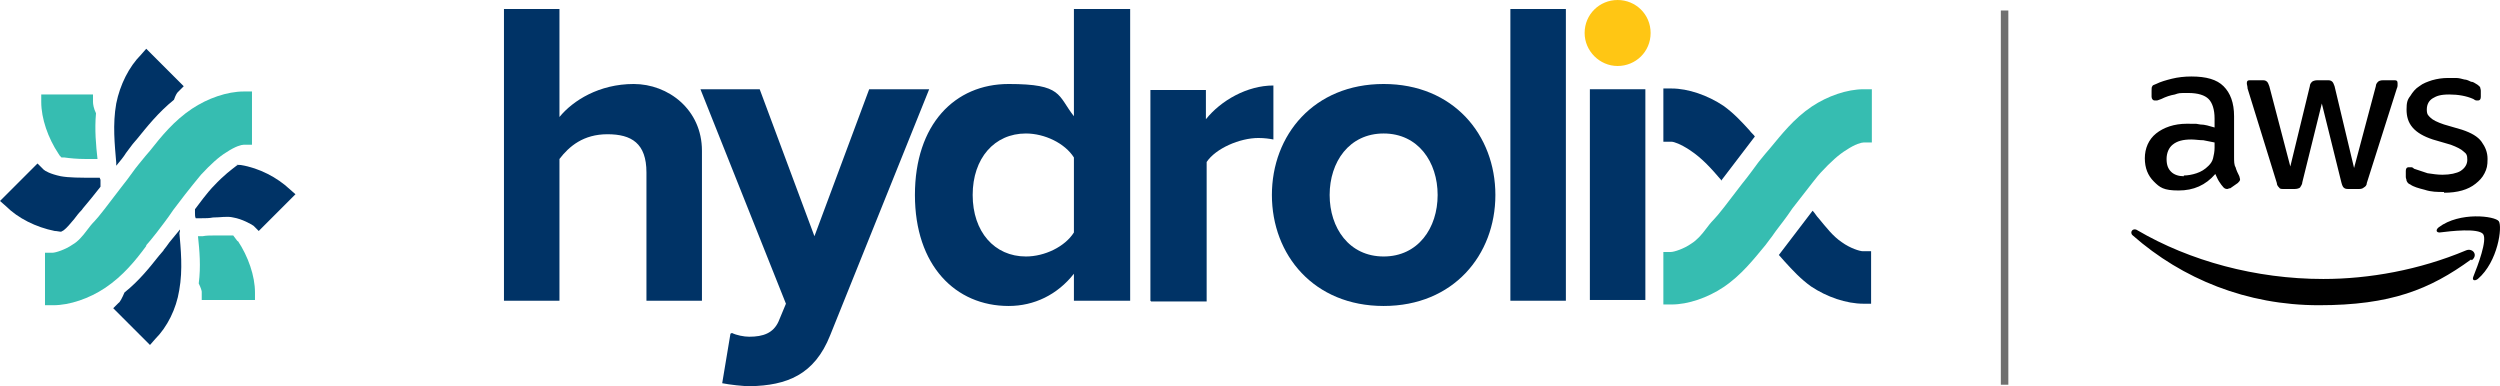 <?xml version="1.0" encoding="UTF-8" standalone="no"?><svg id="Layer_1" version="1.1" viewBox="0 0 333.36 51.5" sodipodi:docname="Hydrolix AWS lockup logo.svg" width="333.36" height="51.5" inkscape:version="1.4 (e7c3feb1, 2024-10-09)" xmlns:inkscape="http://www.inkscape.org/namespaces/inkscape" xmlns:sodipodi="http://sodipodi.sourceforge.net/DTD/sodipodi-0.dtd" xmlns="http://www.w3.org/2000/svg" xmlns:svg="http://www.w3.org/2000/svg"><sodipodi:namedview id="namedview16" pagecolor="#ffffff" bordercolor="#000000" borderopacity="0.25" inkscape:showpageshadow="2" inkscape:pageopacity="0.0" inkscape:pagecheckerboard="0" inkscape:deskcolor="#d1d1d1" inkscape:zoom="0.56139863" inkscape:cx="188.81414" inkscape:cy="2.6718982" inkscape:window-width="1576" inkscape:window-height="764" inkscape:window-x="0" inkscape:window-y="38" inkscape:window-maximized="0" inkscape:current-layer="Layer_1"/><!--Generator: Adobe Illustrator 29.2.1, SVG Export Plug-In . SVG Version: 2.1.0 Build 116)--><defs id="defs1"><style id="style1">.st0 {
        fill: #036;
      }

      .st1 {
        fill: #707070;
      }

      .st2 {
        fill: #ffc614;
      }

      .st3 {
        fill: #36bdb1;
      }

      .st4 {
        fill-rule: evenodd;
      }</style></defs><path class="st0" d="m 249.4,33.5 h -1 c -0.4,0 -1.7,-0.4 -2.8,-1.2 -1.2,-0.8 -2.1,-2 -3.1,-3.2 -0.3,-0.3 -0.5,-0.7 -0.8,-1 l -4.5,5.9 c 0.3,0.3 0.5,0.6 0.8,0.9 1,1.1 2.1,2.3 3.5,3.3 2.1,1.4 4.7,2.3 7,2.3 h 1 v -7 z" id="path1"/><path class="st0" d="m 229.5,24.1 4.5,-5.9 c -0.2,-0.3 -0.5,-0.5 -0.7,-0.8 -1,-1.1 -2.1,-2.3 -3.5,-3.3 -2.1,-1.4 -4.7,-2.3 -6.9,-2.3 h -1.1 c 0,0 0,6.1 0,6.1 v 1 h 1.1 c 0.3,0 1.2,0.3 2.4,1.1 1.7,1.1 3,2.6 4.2,4" id="path2"/><path class="st3" d="m 248.5,11.9 c -2.2,0 -4.8,0.9 -6.9,2.3 -2.4,1.6 -4.1,3.8 -5.6,5.6 l -0.6,0.7 c 0,0 -0.4,0.5 -0.9,1.1 -0.6,0.8 -1.3,1.8 -2.2,2.9 -1.9,2.5 -3.2,4.2 -3.8,4.8 -0.4,0.4 -0.7,0.8 -1,1.2 -0.6,0.8 -1.2,1.5 -2,2 -1,0.7 -2.3,1.1 -2.7,1.1 h -1 v 7 h 1.1 c 2.2,0 4.8,-0.9 6.9,-2.3 2.4,-1.6 4.1,-3.8 5.6,-5.6 l 0.6,-0.8 c 0,0 0.4,-0.5 0.8,-1.1 0.6,-0.8 1.4,-1.8 2.2,-3 2.5,-3.2 3.4,-4.4 3.8,-4.8 v 0 c 1.3,-1.4 2.4,-2.4 3.4,-3 1.2,-0.8 2,-1 2.3,-1 h 1.1 v -7.1 z" id="path3"/><path class="st0" d="M 86.2,40.1 V 23 c 0,-3.9 -2,-5.1 -5.2,-5.1 -3.2,0 -5.1,1.6 -6.4,3.3 V 40.1 H 67.2 V 1.2 h 7.4 v 14.4 c 1.8,-2.2 5.3,-4.4 9.9,-4.4 4.6,0 9.1,3.4 9.1,8.9 v 20 z" id="path4"/><path class="st0" d="m 97.6,44.4 c 0.6,0.3 1.6,0.5 2.3,0.5 1.9,0 3.2,-0.5 3.9,-2 l 1,-2.4 -11.4,-28.6 h 7.9 l 7.3,19.6 7.3,-19.6 h 8 l -13.2,32.8 c -2.1,5.3 -5.8,6.7 -10.7,6.8 -0.9,0 -2.7,-0.2 -3.7,-0.4 l 1.1,-6.6 z" id="path5"/><path class="st0" d="m 143.2,40.1 v -3.6 c -2.2,2.8 -5.3,4.3 -8.7,4.3 -7.1,0 -12.5,-5.4 -12.5,-14.8 0,-9.4 5.3,-14.8 12.5,-14.8 7.2,0 6.5,1.5 8.7,4.3 V 1.2 h 7.5 v 38.9 z m 0,-9.1 V 21 c -1.2,-1.9 -3.9,-3.2 -6.4,-3.2 -4.2,0 -7.1,3.3 -7.1,8.2 0,4.9 2.9,8.2 7.1,8.2 2.5,0 5.2,-1.3 6.4,-3.2" id="path6"/><path class="st0" d="M 153.4,40.1 V 12 h 7.4 v 3.9 c 2,-2.5 5.5,-4.5 9,-4.5 v 7.2 c -0.5,-0.1 -1.2,-0.2 -2,-0.2 -2.5,0 -5.7,1.4 -6.9,3.2 v 18.6 h -7.4 z" id="path7"/><path class="st0" d="m 169.6,26 c 0,-8 5.6,-14.8 14.9,-14.8 9.3,0 14.9,6.8 14.9,14.8 0,8 -5.6,14.8 -14.9,14.8 -9.3,0 -14.9,-6.8 -14.9,-14.8 m 22.1,0 c 0,-4.4 -2.6,-8.2 -7.2,-8.2 -4.6,0 -7.2,3.8 -7.2,8.2 0,4.4 2.6,8.2 7.2,8.2 4.6,0 7.2,-3.8 7.2,-8.2" id="path8"/><rect class="st0" x="201.4" y="1.2" width="7.4" height="38.9" id="rect8"/><path class="st2" d="m 211.3,4.4 c 0,-2.5 2,-4.4 4.4,-4.4 2.4,0 4.4,1.9 4.4,4.4 0,2.5 -2,4.4 -4.4,4.4 -2.4,0 -4.4,-2 -4.4,-4.4" id="path9"/><rect class="st0" x="212" y="11.9" width="7.4" height="28.1" id="rect9"/><path class="st3" d="m 31.7,32.2 c -0.2,-0.3 -0.4,-0.5 -0.6,-0.8 -0.1,0 -0.2,0 -0.4,0 v 0 c -0.2,0 -0.4,0 -0.7,0 -0.4,0 -1,0 -1.4,0 h -0.1 c -0.5,0 -1,0 -1.5,0.1 v 0 c 0,0 -0.3,0 -0.6,0 0.2,1.9 0.4,4 0.1,6.3 0.3,0.6 0.4,1 0.4,1.1 V 40 H 34 v -1 c 0,-2.2 -0.9,-4.8 -2.3,-6.9 z" id="path10"/><path class="st3" d="m 7.8,20.5 c 0.1,0.2 0.2,0.3 0.4,0.5 0.1,0 0.2,0 0.4,0 v 0 c 0.7,0.1 1.7,0.2 2.8,0.2 1.1,0 0.7,0 1.1,0 v 0 c 0,0 0.2,0 0.5,0 -0.2,-1.8 -0.4,-3.9 -0.2,-6.1 -0.3,-0.6 -0.4,-1.2 -0.4,-1.5 v -1 H 5.5 v 1 c 0,2.2 0.9,4.8 2.3,6.9 z" id="path11"/><path class="st0" d="m 31.7,22 c 0,0 -0.2,0.1 -0.3,0.2 0,0 0,0 0,0 -0.5,0.4 -1.5,1.1 -2.9,2.6 0,0 0,0 0,0 -0.2,0.2 -0.8,0.8 -2.5,3.1 0,0.2 0,0.4 0,0.5 0,0.3 0,0.5 0.1,0.7 0.4,0 0.6,0 0.8,0 0.5,0 1,0 1.5,-0.1 1,0 1.9,-0.2 2.7,0 1.2,0.2 2.4,0.9 2.7,1.1 l 0.7,0.7 4.9,-4.9 -0.8,-0.7 c -1.6,-1.5 -4,-2.8 -6.5,-3.2 -0.2,0 -0.4,0 -0.7,-0.1 z" id="path12"/><path class="st0" d="m 8.1,30.9 c 0.1,0 0.2,-0.1 0.4,-0.2 v 0 c 0.4,-0.3 0.9,-0.9 1.4,-1.5 v 0 c 0,0 0,0 0,0 0.3,-0.4 0.6,-0.8 1,-1.2 v 0 c 0.1,-0.2 0.7,-0.8 2.5,-3.1 0,-0.1 0,-0.3 0,-0.4 v 0 -0.5 c 0,-0.1 -0.1,-0.2 -0.1,-0.3 -0.4,0 -0.6,0 -0.7,0 v 0 c -1.9,0 -3.4,0 -4.5,-0.2 C 6.7,23.2 6,22.8 5.8,22.6 L 5,21.8 l -5,5 0.8,0.7 c 1.6,1.6 4,2.8 6.5,3.3 0.3,0 0.6,0.1 0.9,0.1 z" id="path13"/><path class="st0" d="m 24,31.1 v -0.5 c -0.5,0.6 -1,1.2 -1.4,1.7 -0.7,1 -0.8,1 -0.8,1.1 q 0,0 0,0 l -0.6,0.7 c -1.2,1.5 -2.6,3.3 -4.6,4.9 -0.3,0.7 -0.6,1.3 -0.8,1.4 l -0.7,0.7 4.9,4.9 0.7,-0.8 c 1.6,-1.6 2.8,-4 3.2,-6.5 0.5,-2.8 0.2,-5.5 0,-7.9 z" id="path14"/><path class="st0" d="m 15.5,21.7 v 0.4 c 0.5,-0.6 1,-1.2 1.3,-1.7 v 0 L 17.1,20 c 0.4,-0.5 0.5,-0.7 0.6,-0.8 l 0.6,-0.7 v 0 c 1.3,-1.6 2.8,-3.5 4.9,-5.2 0.2,-0.6 0.4,-0.9 0.5,-1 l 0.8,-0.8 -5,-5 -0.7,0.8 c -1.6,1.6 -2.8,4 -3.3,6.5 -0.5,2.8 -0.2,5.5 0,7.9 z" id="path15"/><path class="st3" d="M 19.5,32.7 20.1,32 c 0,0 0.4,-0.5 0.8,-1 0.6,-0.8 1.4,-1.8 2.2,-3 2.4,-3.2 3.4,-4.3 3.7,-4.7 v 0 c 1.3,-1.4 2.4,-2.4 3.4,-3 1.2,-0.8 2,-1 2.3,-1 h 1.1 v -7.1 h -1.1 c -2.2,0 -4.8,0.9 -6.9,2.3 -2.4,1.6 -4.1,3.7 -5.6,5.6 l -0.6,0.7 c 0,0 -0.4,0.5 -0.9,1.1 -0.6,0.7 -1.3,1.8 -2.2,2.9 -1.9,2.5 -3.2,4.2 -3.7,4.7 -0.4,0.4 -0.7,0.8 -1,1.2 -0.6,0.8 -1.2,1.5 -1.9,1.9 -1,0.7 -2.3,1.1 -2.7,1.1 H 6 v 7 h 1.1 c 2.2,0 4.8,-0.9 6.9,-2.3 2.4,-1.6 4.1,-3.7 5.5,-5.6 z" id="path16"/><g id="Icon-Architecture-Group_x2F_32_x2F_AWS-Cloud-logo_x5F_32" transform="translate(-229.3,-225.7)"><path id="Fill-1" class="st4" d="m 560.4,256.9 c 0.6,0.8 -0.7,4.2 -1.3,5.7 -0.2,0.5 0.2,0.6 0.6,0.3 2.7,-2.3 3.3,-7 2.8,-7.7 -0.5,-0.7 -5.2,-1.3 -8,0.8 -0.4,0.3 -0.4,0.7 0.1,0.7 1.6,-0.2 5.1,-0.6 5.8,0.2 z m -1.5,3.5 c 0.9,-0.7 0.1,-1.7 -0.8,-1.3 -6.2,2.6 -12.9,3.8 -19,3.8 -9,0 -17.8,-2.4 -24.8,-6.5 -0.6,-0.4 -1.1,0.3 -0.6,0.7 6.6,5.8 15.2,9.3 24.8,9.3 9.6,0 14.8,-2.1 20.3,-6.1 v 0 z m -3.7,-9.1 c -0.9,0 -1.7,0 -2.6,-0.3 -0.8,-0.2 -1.5,-0.4 -1.9,-0.7 -0.3,-0.1 -0.4,-0.3 -0.5,-0.5 0,-0.2 -0.1,-0.3 -0.1,-0.5 v -0.8 c 0,-0.3 0.1,-0.5 0.4,-0.5 0.3,0 0.2,0 0.3,0 0.1,0 0.2,0 0.4,0.2 0.6,0.2 1.2,0.4 1.8,0.6 0.7,0.1 1.3,0.2 2,0.2 1,0 1.9,-0.2 2.4,-0.5 0.6,-0.4 0.9,-0.9 0.9,-1.5 0,-0.6 -0.1,-0.8 -0.5,-1.1 -0.3,-0.3 -0.9,-0.6 -1.7,-0.9 l -2.4,-0.7 c -1.2,-0.4 -2.1,-0.9 -2.7,-1.6 -0.6,-0.7 -0.8,-1.5 -0.8,-2.4 0,-0.9 0.1,-1.3 0.5,-1.8 0.3,-0.5 0.7,-1 1.2,-1.3 0.5,-0.4 1.1,-0.6 1.7,-0.8 0.7,-0.2 1.4,-0.3 2.1,-0.3 0.7,0 0.7,0 1.1,0 0.4,0 0.7,0.1 1.1,0.2 0.3,0 0.7,0.2 0.9,0.3 0.3,0 0.5,0.2 0.7,0.3 0.2,0.1 0.4,0.3 0.5,0.4 0,0.1 0.1,0.3 0.1,0.5 v 0.8 c 0,0.3 -0.1,0.5 -0.4,0.5 -0.3,0 -0.3,0 -0.6,-0.2 -0.9,-0.4 -2,-0.6 -3.2,-0.6 -1.2,0 -1.7,0.2 -2.2,0.5 -0.5,0.3 -0.8,0.8 -0.8,1.5 0,0.7 0.2,0.8 0.5,1.1 0.3,0.3 0.9,0.6 1.8,0.9 l 2.4,0.7 c 1.2,0.4 2.1,0.9 2.6,1.6 0.5,0.7 0.8,1.4 0.8,2.3 0,0.9 -0.1,1.3 -0.4,1.9 -0.3,0.6 -0.7,1 -1.2,1.4 -0.5,0.4 -1.1,0.7 -1.8,0.9 -0.7,0.2 -1.5,0.3 -2.4,0.3 v 0 z m -21.4,-0.4 c -0.3,0 -0.5,0 -0.6,-0.2 -0.1,-0.1 -0.3,-0.3 -0.3,-0.6 L 529,237.5 c 0,-0.3 -0.1,-0.5 -0.1,-0.7 0,-0.3 0.1,-0.4 0.4,-0.4 h 1.6 c 0.3,0 0.5,0 0.7,0.2 0.1,0.1 0.2,0.3 0.3,0.6 l 2.8,10.7 2.6,-10.7 c 0,-0.3 0.2,-0.5 0.3,-0.6 0.1,-0.1 0.4,-0.2 0.7,-0.2 h 1.3 c 0.3,0 0.5,0 0.7,0.2 0.1,0.1 0.2,0.3 0.3,0.6 l 2.6,10.9 2.9,-10.9 c 0,-0.3 0.2,-0.5 0.3,-0.6 0.1,-0.1 0.3,-0.2 0.7,-0.2 h 1.5 c 0.3,0 0.4,0.1 0.4,0.4 0,0.3 0,0.2 0,0.3 0,0 0,0.2 -0.1,0.4 l -4,12.6 c 0,0.3 -0.2,0.5 -0.4,0.6 -0.1,0.1 -0.3,0.2 -0.6,0.2 h -1.4 c -0.3,0 -0.5,0 -0.7,-0.2 -0.1,-0.1 -0.2,-0.3 -0.3,-0.7 l -2.6,-10.5 -2.6,10.5 c 0,0.3 -0.2,0.5 -0.3,0.7 -0.1,0.1 -0.4,0.2 -0.7,0.2 h -1.4 z m -13.3,-1.8 c 0.5,0 1.1,-0.1 1.7,-0.3 0.6,-0.2 1.1,-0.5 1.6,-1 0.3,-0.3 0.5,-0.6 0.6,-1 0.1,-0.4 0.2,-0.9 0.2,-1.4 v -0.7 c -0.5,-0.1 -1,-0.2 -1.5,-0.3 -0.5,0 -1.1,-0.1 -1.6,-0.1 -1.1,0 -1.9,0.2 -2.5,0.7 -0.5,0.4 -0.8,1.1 -0.8,1.9 0,0.8 0.2,1.3 0.6,1.7 0.4,0.4 1,0.6 1.7,0.6 v 0 z m 6.7,-2.5 c 0,0.6 0,1.1 0.2,1.4 0.1,0.4 0.3,0.8 0.5,1.2 0,0.1 0.1,0.3 0.1,0.4 0,0.2 -0.1,0.3 -0.3,0.5 l -1,0.7 c -0.2,0 -0.3,0.1 -0.4,0.1 -0.1,0 -0.3,0 -0.5,-0.2 -0.2,-0.2 -0.4,-0.5 -0.6,-0.8 -0.2,-0.3 -0.3,-0.6 -0.5,-1 -1.3,1.5 -2.9,2.2 -4.9,2.2 -2,0 -2.5,-0.4 -3.3,-1.2 -0.8,-0.8 -1.2,-1.8 -1.2,-3.1 0,-1.3 0.5,-2.5 1.5,-3.3 1,-0.8 2.4,-1.3 4.1,-1.3 1.7,0 1.1,0 1.8,0.1 0.6,0 1.2,0.2 1.9,0.4 v -1.2 c 0,-1.2 -0.3,-2.1 -0.8,-2.6 -0.5,-0.5 -1.4,-0.8 -2.7,-0.8 -1.3,0 -1.2,0 -1.8,0.2 -0.6,0.1 -1.2,0.3 -1.8,0.6 -0.3,0.1 -0.5,0.2 -0.6,0.2 -0.1,0 -0.2,0 -0.3,0 -0.2,0 -0.4,-0.2 -0.4,-0.5 v -0.8 c 0,-0.3 0,-0.5 0.1,-0.6 0,-0.1 0.2,-0.2 0.5,-0.3 0.6,-0.3 1.3,-0.5 2.1,-0.7 0.8,-0.2 1.7,-0.3 2.6,-0.3 2,0 3.4,0.4 4.3,1.3 0.9,0.9 1.4,2.2 1.4,4 v 5.3 z"/></g><rect class="st1" x="266.8" y="1.4" width="1" height="49.9" id="rect16"/></svg>